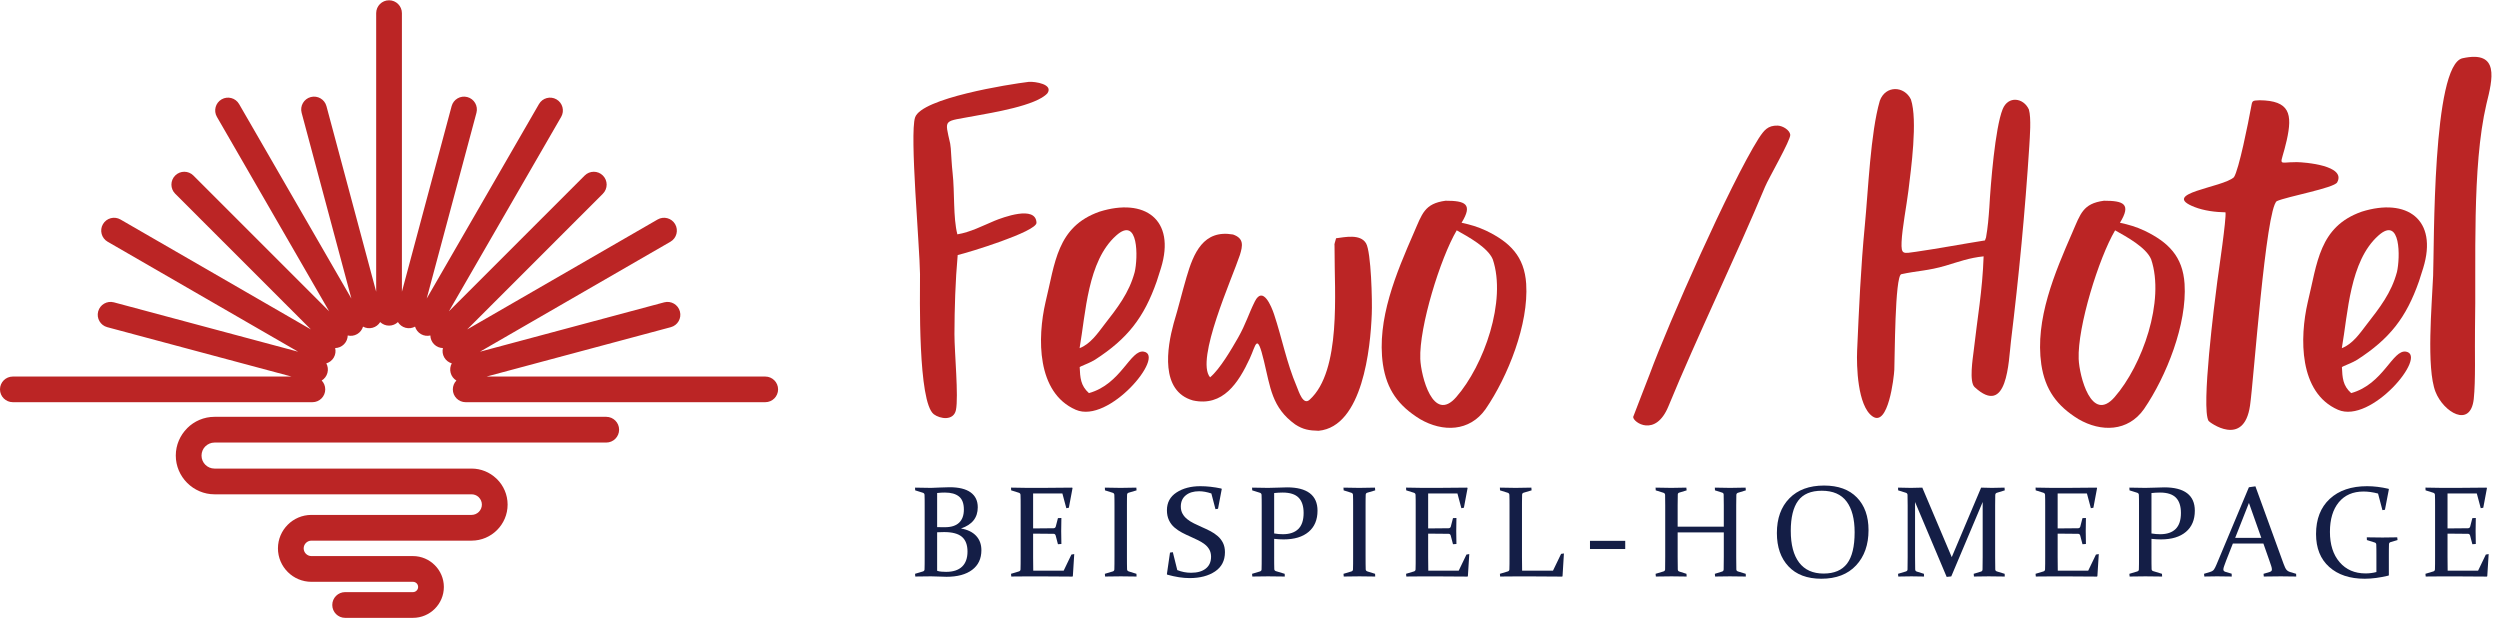 <svg xmlns="http://www.w3.org/2000/svg" xmlns:xlink="http://www.w3.org/1999/xlink" xml:space="preserve" width="728px" height="180px" style="shape-rendering:geometricPrecision; text-rendering:geometricPrecision; image-rendering:optimizeQuality; fill-rule:evenodd; clip-rule:evenodd" viewBox="0 0 380775 94063"> <defs> <style type="text/css"> .fil1 {fill:#141E46;fill-rule:nonzero} .fil0 {fill:#BB2525;fill-rule:nonzero} .fil2 {fill:#BB2525;fill-rule:nonzero} </style> </defs> <g id="Ebene_x0020_1">  <path class="fil0" d="M144723 21832c-863,-3898 -1117,-3289 3734,-4216 2527,-470 9436,-1562 11087,-3467 902,-1372 -1879,-1778 -2820,-1727 -3073,368 -16370,2489 -17348,5423 -850,2527 711,19723 750,23837 0,3493 -331,19520 2108,21374 927,699 2997,1054 3365,-647 420,-2058 -228,-8750 -228,-11558 13,-3949 140,-8114 495,-12051 1588,-356 12027,-3557 12001,-4915 -88,-2718 -5181,-788 -6375,-305 -1854,774 -3683,1740 -5677,2070 -660,-2578 -393,-6401 -724,-9347 -139,-1232 -190,-2527 -279,-3760l-89 -711z"></path> <path id="1" class="fil0" d="M169996 35841c3467,-3112 3328,3441 2832,5549 -851,3188 -2641,5461 -4648,8039 -1016,1334 -2134,2947 -3747,3556 941,-5372 1207,-13259 5563,-17144zm-5321 19900c813,-368 1295,-508 2121,-1003 4928,-3188 7442,-6388 9385,-11925 228,-674 444,-1359 648,-2032 2273,-7405 -2490,-10744 -9360,-8585 -6515,2285 -6769,7848 -8230,13804 -1232,5360 -1384,13754 4611,16370 5041,2198 13703,-8242 10375,-8852 -2070,-380 -3429,4941 -8369,6313 -1283,-1144 -1334,-2350 -1410,-3963l229 -127z"></path> <path id="2" class="fil0" d="M208934 47791c89,-1892 -89,-9487 -876,-10782 -877,-1448 -3176,-940 -4560,-762 -381,1422 -203,355 -229,1943 -37,6096 1067,18275 -3809,22656 -978,889 -1613,-1181 -1956,-2019 -1562,-3670 -2235,-7353 -3455,-11011 -393,-1168 -1689,-4394 -2920,-1955 -978,1955 -1346,3390 -2553,5524 -991,1727 -2756,4775 -4267,6045 -2286,-2667 3403,-15164 4546,-18656 419,-1384 648,-2502 -1054,-3099 -4509,-775 -6007,2807 -7087,6516 -685,2336 -1231,4635 -1955,7022 -1016,3722 -2083,10312 2933,11735 4585,1003 6947,-2705 8649,-6363 966,-2070 1092,-4127 2172,368 965,3950 1181,7087 4762,9653 1207,787 2134,927 3556,965 6718,-635 7912,-12624 8103,-17780l0 0z"></path> <path id="3" class="fil0" d="M221799 60440c-3531,4052 -5372,-3213 -5474,-5804 -190,-4889 3048,-15354 5550,-19596 1714,965 4712,2578 5486,4407 2134,6312 -1333,16154 -5562,20993l0 0zm-6439 -25070c-2680,6147 -5715,13246 -4724,20104 584,3861 2374,6299 5651,8319 3454,2006 7544,1930 9982,-1524 3429,-5004 6579,-12967 6185,-19075 -267,-4179 -2476,-6350 -6109,-8103 -1282,-597 -2374,-914 -3733,-1206 1777,-2883 533,-3353 -2439,-3353 -3213,431 -3569,1994 -4813,4838l0 0z"></path> <path id="4" class="fil0" d="M270782 19089c-1537,-51 -2108,724 -2908,1930 -4395,6973 -13754,28182 -16599,35903 -191,521 -2527,6490 -2527,6540 -13,826 3403,3163 5372,-1625 4318,-10515 10528,-23355 14719,-33439 483,-1194 3949,-7175 3835,-7925 -89,-698 -1117,-1346 -1892,-1384l0 0z"></path> <path id="5" class="fil0" d="M302328 36577c-3454,546 -7061,1232 -10503,1727 -1981,279 -2260,457 -2197,-1473 89,-2108 762,-5562 1041,-7823 394,-3264 1436,-10719 382,-13907 -1004,-2082 -3874,-2184 -4737,203 -1423,4915 -1753,13539 -2287,19038 -609,6312 -889,12649 -1168,19011 -101,2312 51,8420 2337,10020 2400,1690 3264,-5892 3327,-7086 76,-1638 76,-14338 1067,-14567 2388,-520 4140,-520 6744,-1295 2044,-610 3594,-1194 5791,-1422 -178,5270 -952,9385 -1524,14490 -115,991 -711,4636 152,5423 5017,4635 5169,-3924 5537,-6985 1194,-9766 2159,-19824 2794,-29718 77,-1346 318,-4279 -63,-5575 -800,-1791 -3162,-2146 -4000,-38 -1144,2845 -1830,11443 -2020,14897 -114,1625 -228,3035 -508,4635l-165 445z"></path> <path id="6" class="fil0" d="M322077 60440c-3531,4052 -5372,-3213 -5474,-5804 -190,-4889 3048,-15354 5550,-19596 1714,965 4712,2578 5486,4407 2134,6312 -1333,16154 -5562,20993l0 0zm-6439 -25070c-2680,6147 -5715,13246 -4725,20104 585,3861 2375,6299 5652,8319 3454,2006 7544,1930 9982,-1524 3429,-5004 6579,-12967 6185,-19075 -267,-4179 -2476,-6350 -6109,-8103 -1282,-597 -2375,-914 -3734,-1206 1778,-2883 534,-3353 -2438,-3353 -3213,431 -3569,1994 -4813,4838l0 0z"></path> <path id="7" class="fil0" d="M337723 42774c-419,3188 -2490,19355 -1334,21298 102,178 5372,4140 6312,-2337 546,-3632 2388,-29959 4077,-31140 1536,-698 8712,-1993 9194,-2857 1436,-2579 -4952,-3073 -6159,-3086 -3150,-13 -2476,902 -1524,-3315 902,-4038 470,-6058 -4127,-6109 -1207,51 -1105,39 -1321,1182 -381,2120 -1841,9436 -2591,10540 -1727,1600 -11404,2439 -5982,4547 1448,559 3150,775 4699,800 140,1003 -1003,8712 -1244,10477l0 0z"></path> <path id="8" class="fil0" d="M362247 35841c3467,-3112 3327,3441 2832,5549 -851,3188 -2642,5461 -4648,8039 -1017,1334 -2134,2947 -3747,3556 940,-5372 1206,-13259 5563,-17144zm-5322 19900c813,-368 1296,-508 2121,-1003 4928,-3188 7442,-6388 9385,-11925 229,-674 445,-1359 648,-2032 2274,-7405 -2489,-10744 -9359,-8585 -6516,2285 -6770,7848 -8230,13804 -1232,5360 -1385,13754 4610,16370 5042,2198 13703,-8242 10375,-8852 -2070,-380 -3428,4941 -8368,6313 -1284,-1144 -1334,-2350 -1410,-3963l228 -127z"></path> <path id="9" class="fil0" d="M375073 8828c-4622,1003 -4305,28600 -4483,33121 -178,4356 -1067,14059 368,17704 1220,3085 5296,5562 5817,1104 305,-2806 140,-7556 191,-10630 203,-10172 -508,-24701 1739,-34314 940,-3811 2070,-8230 -3632,-6985l0 0z"></path> <path class="fil1" d="M139371 74228c830,25 1641,39 2438,39 300,-14 787,-33 1463,-59 672,-27 1127,-40 1364,-40 1410,0 2478,263 3203,787 721,524 1084,1279 1084,2264 0,1582 -853,2659 -2557,3232 995,168 1763,541 2303,1114 537,574 807,1305 807,2195 0,1288 -467,2286 -1406,2991 -936,705 -2235,1058 -3899,1058 -329,0 -685,-10 -1071,-33 -385,-23 -816,-36 -1295,-36 -780,0 -1581,10 -2398,29l-36 -415 1186 -356c161,-46 247,-145 260,-299 7,-257 14,-547 17,-864 3,-319 3,-672 3,-1057l0 -7829c0,-330 0,-623 -3,-887 -3,-263 -10,-504 -17,-714 -6,-169 -82,-277 -230,-330l-1196 -375 -20 -415zm3364 6800l0 5865c191,73 415,115 669,135 254,20 484,30 695,30 1068,0 1874,-264 2432,-791 553,-531 830,-1295 830,-2300 0,-1005 -280,-1753 -840,-2237 -564,-488 -1470,-732 -2718,-732 -366,0 -722,10 -1068,30zm0 -781c395,7 797,10 1206,10 945,0 1661,-231 2141,-688 485,-462 725,-1131 725,-2004 0,-919 -247,-1582 -741,-1983 -498,-403 -1209,-603 -2142,-603 -168,0 -349,3 -546,13 -199,10 -412,29 -643,56l0 5199z"></path> <path id="1" class="fil1" d="M156385 74267l2350 0c1440,0 2962,-14 4567,-39l55 79 -559 2985 -386 69 -600 -2244 -4458 0 0 5318 880 0c669,0 1414,-6 2237,-20 168,-6 277,-89 329,-247l336 -1295 525 -20c-20,900 -30,1566 -30,1994 0,418 10,1074 30,1964l-525 39 -346 -1324c-52,-168 -151,-254 -299,-261 -837,-13 -1592,-20 -2267,-20l-870 0 0 3520c0,714 7,1420 20,2115l4633 0 1179 -2455 432 -75 -211 3360 -70 69c-1663,-19 -3202,-29 -4612,-29l-2300 0c-781,0 -1582,6 -2399,19l-36 -415 1186 -356c161,-46 247,-145 260,-299 7,-257 14,-547 17,-864 3,-319 3,-672 3,-1057l0 -7829c0,-330 0,-623 -3,-887 -3,-263 -10,-504 -17,-714 -6,-169 -82,-277 -230,-330l-1196 -375 -20 -415c830,25 1628,39 2395,39z"></path> <path id="2" class="fil1" d="M171643 84778c0,385 0,734 4,1050 3,317 10,604 16,861 7,161 119,270 336,326l1091 339 20 415c-830,-19 -1628,-29 -2396,-29 -781,0 -1581,10 -2399,29l-35 -415 1186 -356c161,-46 247,-145 260,-299 7,-257 13,-547 16,-864 4,-319 4,-672 4,-1057l0 -7829c0,-330 0,-623 -4,-887 -3,-263 -9,-504 -16,-714 -6,-169 -82,-277 -231,-330l-1196 -375 -19 -415c830,25 1627,39 2395,39 774,0 1575,-14 2398,-39l37 415 -1196 355c-155,40 -237,139 -251,300 -6,227 -13,471 -16,738 -4,267 -4,561 -4,873l0 7869z"></path> <path id="3" class="fil1" d="M184503 75117c-676,-224 -1295,-336 -1862,-336 -850,0 -1529,204 -2033,616 -504,408 -758,982 -758,1710 0,419 89,788 267,1101 175,316 415,593 715,830 297,240 636,451 1019,639 378,184 770,369 1176,550 445,192 876,396 1295,613 418,214 797,468 1133,758 339,290 610,636 814,1041 201,406 303,880 303,1420 0,1279 -501,2257 -1502,2933 -1002,675 -2297,1015 -3885,1015 -1025,0 -2155,-175 -3398,-521l-59 -79 475 -3282 431 -66 679 2732c682,270 1377,405 2093,405 958,0 1707,-211 2243,-636 537,-421 808,-1024 808,-1805 0,-412 -86,-775 -261,-1087 -174,-314 -408,-581 -702,-808 -292,-224 -625,-429 -998,-613 -372,-181 -761,-362 -1159,-543 -449,-195 -887,-403 -1312,-627 -425,-227 -810,-487 -1156,-787 -343,-300 -620,-666 -825,-1101 -207,-435 -309,-942 -309,-1522 0,-1163 487,-2066 1463,-2702 975,-636 2184,-955 3624,-955 1018,0 2083,119 3197,356l69 69 -570 3012 -389 65 -626 -2395z"></path> <path id="4" class="fil1" d="M194067 81209c452,76 894,115 1332,115 1031,0 1812,-267 2349,-797 537,-530 807,-1341 807,-2435 0,-1047 -257,-1828 -768,-2342 -510,-514 -1317,-771 -2418,-771 -428,0 -863,26 -1302,75l0 6155zm0 3569c0,385 0,734 4,1041 3,310 10,586 16,830 7,149 89,248 251,300l1331 405 20 415c-933,-19 -1783,-29 -2551,-29 -781,0 -1581,10 -2399,29l-35 -415 1186 -356c168,-52 254,-151 260,-299 7,-257 13,-547 16,-864 4,-319 4,-672 4,-1057l0 -7829c0,-330 0,-623 -4,-887 -3,-263 -9,-504 -16,-714 -6,-169 -82,-277 -231,-330l-1196 -375 -19 -415c830,25 1640,39 2431,39 531,0 1045,-14 1542,-39 498,-27 949,-40 1358,-40 1525,0 2678,297 3462,893 781,596 1174,1482 1174,2658 0,1384 -452,2462 -1355,3226 -906,768 -2174,1150 -3805,1150 -448,0 -930,-30 -1444,-85l0 2748z"></path> <path id="5" class="fil1" d="M207991 84778c0,385 0,734 4,1050 3,317 10,604 16,861 7,161 118,270 336,326l1091 339 20 415c-831,-19 -1628,-29 -2396,-29 -781,0 -1582,10 -2399,29l-36 -415 1186 -356c162,-46 247,-145 260,-299 7,-257 14,-547 17,-864 3,-319 3,-672 3,-1057l0 -7829c0,-330 0,-623 -3,-887 -3,-263 -10,-504 -17,-714 -6,-169 -82,-277 -230,-330l-1196 -375 -20 -415c831,25 1628,39 2395,39 775,0 1576,-14 2399,-39l37 415 -1196 355c-155,40 -238,139 -251,300 -6,227 -13,471 -16,738 -4,267 -4,561 -4,873l0 7869z"></path> <path id="6" class="fil1" d="M216554 74267l2349 0c1440,0 2962,-14 4567,-39l56 79 -560 2985 -385 69 -600 -2244 -4459 0 0 5318 881 0c668,0 1413,-6 2237,-20 168,-6 276,-89 329,-247l336 -1295 524 -20c-19,900 -29,1566 -29,1994 0,418 10,1074 29,1964l-524 39 -346 -1324c-53,-168 -151,-254 -300,-261 -837,-13 -1591,-20 -2266,-20l-871 0 0 3520c0,714 7,1420 20,2115l4633 0 1180 -2455 431 -75 -211 3360 -69 69c-1664,-19 -3202,-29 -4613,-29l-2300 0c-781,0 -1581,6 -2398,19l-36 -415 1186 -356c161,-46 247,-145 260,-299 7,-257 13,-547 17,-864 3,-319 3,-672 3,-1057l0 -7829c0,-330 0,-623 -3,-887 -4,-263 -10,-504 -17,-714 -6,-169 -82,-277 -231,-330l-1196 -375 -19 -415c830,25 1628,39 2395,39z"></path> <path id="7" class="fil1" d="M231812 76913l0 7852c0,714 7,1420 20,2115l4702 0 1235 -2560 432 -69 -211 3459 -59 69c-1664,-19 -3206,-29 -4623,-29l-2425 0c-781,0 -1582,6 -2399,19l-36 -415 1186 -356c161,-46 247,-145 260,-299 7,-257 14,-547 17,-864 3,-319 3,-672 3,-1057l0 -7829c0,-330 0,-623 -3,-887 -3,-263 -10,-504 -17,-714 -6,-169 -82,-277 -230,-330l-1196 -375 -20 -415c830,25 1628,39 2395,39 775,0 1575,-14 2399,-39l36 415 -1196 355c-155,40 -237,139 -250,300 -7,227 -13,554 -16,985 -4,432 -4,643 -4,630z"></path> <polygon id="8" class="fil1" points="242170,82333 247538,82333 247538,83579 242170,83579 "></polygon> <path id="9" class="fil1" d="M255524 81048l0 3723c0,761 7,1400 20,1914 3,175 89,287 250,330l1071 339 30 415c-768,-19 -1532,-29 -2300,-29 -764,0 -1562,10 -2392,29l-40 -415 1186 -356c168,-52 257,-151 264,-299 13,-521 16,-1163 16,-1921l0 -7829c0,-643 -3,-1176 -16,-1601 -7,-169 -86,-277 -234,-330l-1196 -375 -20 -415c831,25 1628,39 2395,39 771,0 1536,-14 2287,-39l50 415 -1101 336c-161,39 -247,138 -250,299 -13,465 -20,1009 -20,1631l0 3269 7028 0 0 -3269c0,-622 -7,-1166 -20,-1631 -6,-161 -92,-260 -254,-299l-1070 -336 -20 -415c787,25 1562,39 2326,39 768,0 1552,-14 2356,-39l40 415 -1216 375c-148,53 -227,161 -231,330 -13,425 -20,958 -20,1601l0 7829c0,758 7,1400 20,1921 4,148 93,247 261,299l1166 356 20 415c-850,-19 -1661,-29 -2432,-29 -768,0 -1516,10 -2250,29l-40 -415 1090 -339c162,-43 248,-155 254,-330 13,-514 20,-1153 20,-1914l0 -3723 -7028 0z"></path> <path id="10" class="fil1" d="M272753 80824c0,2095 425,3703 1272,4817 850,1117 2092,1674 3730,1674 1614,0 2804,-507 3571,-1519 768,-1012 1153,-2603 1153,-4768 0,-2033 -408,-3595 -1225,-4685 -814,-1094 -2076,-1641 -3776,-1641 -1655,0 -2854,507 -3602,1519 -748,1011 -1123,2546 -1123,4603zm11842 -125c0,2227 -633,4019 -1895,5373 -1262,1355 -3028,2033 -5295,2033 -2155,0 -3818,-625 -4998,-1878 -1180,-1252 -1770,-2945 -1770,-5084 0,-2227 636,-3990 1905,-5285 1268,-1298 3028,-1947 5275,-1947 2162,0 3829,606 5008,1819 1180,1216 1770,2869 1770,4969z"></path> <path id="11" class="fil1" d="M301744 74228c607,25 1153,39 1641,39 478,0 1117,-14 1924,-39l37 415 -1216 375c-148,53 -224,161 -231,330 -13,425 -19,958 -19,1601l0 7829c0,758 6,1400 19,1921 7,148 96,247 270,299l1160 356 17 415c-847,-19 -1661,-29 -2439,-29 -764,0 -1519,10 -2256,29l-40 -415 1110 -339c155,-43 234,-155 240,-336 14,-508 20,-1143 20,-1901l0 -8359 -4784 11331 -701 76 -4815 -11407 0 8359c0,758 7,1393 20,1901 7,181 89,293 251,336l1080 339 20 415c-764,-19 -1406,-29 -1924,-29 -504,0 -1173,10 -2004,29l-35 -415 1186 -356c168,-52 254,-151 260,-299 13,-521 20,-1163 20,-1921l0 -7829c0,-643 -7,-1176 -20,-1601 -6,-169 -82,-277 -231,-330l-1196 -375 -19 -415c830,25 1485,39 1970,39 553,0 1130,-14 1726,-39l4485 10589 4474 -10589z"></path> <path id="12" class="fil1" d="M312432 74267l2349 0c1440,0 2962,-14 4567,-39l56 79 -560 2985 -385 69 -600 -2244 -4458 0 0 5318 880 0c668,0 1413,-6 2237,-20 168,-6 277,-89 329,-247l336 -1295 525 -20c-20,900 -30,1566 -30,1994 0,418 10,1074 30,1964l-525 39 -346 -1324c-52,-168 -151,-254 -299,-261 -838,-13 -1592,-20 -2267,-20l-870 0 0 3520c0,714 6,1420 19,2115l4634 0 1179 -2455 432 -75 -212 3360 -69 69c-1663,-19 -3202,-29 -4613,-29l-2300 0c-780,0 -1581,6 -2398,19l-36 -415 1186 -356c161,-46 247,-145 260,-299 7,-257 14,-547 17,-864 3,-319 3,-672 3,-1057l0 -7829c0,-330 0,-623 -3,-887 -3,-263 -10,-504 -17,-714 -6,-169 -82,-277 -230,-330l-1196 -375 -20 -415c830,25 1628,39 2395,39z"></path> <path id="13" class="fil1" d="M327690 81209c452,76 893,115 1331,115 1032,0 1813,-267 2350,-797 537,-530 807,-1341 807,-2435 0,-1047 -257,-1828 -768,-2342 -511,-514 -1318,-771 -2418,-771 -429,0 -863,26 -1302,75l0 6155zm0 3569c0,385 0,734 4,1041 3,310 10,586 16,830 7,149 89,248 251,300l1331 405 20 415c-933,-19 -1783,-29 -2551,-29 -781,0 -1582,10 -2399,29l-36 -415 1186 -356c168,-52 254,-151 260,-299 7,-257 14,-547 17,-864 3,-319 3,-672 3,-1057l0 -7829c0,-330 0,-623 -3,-887 -3,-263 -10,-504 -17,-714 -6,-169 -82,-277 -230,-330l-1196 -375 -20 -415c831,25 1641,39 2432,39 530,0 1044,-14 1542,-39 498,-27 949,-40 1358,-40 1525,0 2678,297 3462,893 781,596 1173,1482 1173,2658 0,1384 -451,2462 -1354,3226 -906,768 -2174,1150 -3805,1150 -449,0 -930,-30 -1444,-85l0 2748z"></path> <path id="14" class="fil1" d="M343522 74030l4287 11798c161,446 306,745 438,904 132,158 320,276 567,352l906 270 20 415c-844,-19 -1625,-29 -2347,-29 -734,0 -1601,10 -2596,29l-40 -415 917 -270c128,-46 220,-95 276,-152 53,-52 82,-138 82,-253 0,-128 -35,-300 -101,-508 -70,-210 -162,-487 -284,-837l-909 -2586 -4653 0 -1015 2576c-134,363 -240,650 -316,861 -79,214 -115,382 -115,504 0,109 30,191 89,243 62,57 155,103 277,142l896 261 19 434c-912,-19 -1660,-29 -2237,-29 -580,0 -1229,10 -1941,29l-49 -415 975 -299c244,-76 425,-195 541,-356 115,-162 243,-412 385,-755l4933 -11770 995 -144zm-3081 7848l3977 0 -1881 -5318 -2096 5318z"></path> <path id="15" class="fil1" d="M363251 77601l-385 56 -666 -2527c-787,-208 -1522,-309 -2211,-309 -1611,0 -2863,543 -3766,1634 -899,1091 -1351,2593 -1351,4510 0,1938 491,3477 1473,4616 979,1144 2300,1714 3961,1714 556,0 1107,-69 1644,-211l0 -2576c0,-320 0,-613 -3,-877 -4,-264 -10,-504 -17,-721 -7,-169 -82,-274 -231,-320l-1196 -376 -19 -415c830,20 1627,29 2392,29 777,0 1525,-9 2246,-29l47 415 -1051 310c-155,49 -237,151 -251,300 -6,257 -13,517 -16,787 -4,267 -4,554 -4,863l0 3091 -59 66c-1314,316 -2523,474 -3624,474 -2264,0 -4063,-599 -5401,-1795 -1337,-1196 -2006,-2867 -2006,-5012 0,-2277 695,-4063 2085,-5354 1391,-1288 3286,-1934 5687,-1934 1035,0 2122,132 3263,395l59 80 -600 3116z"></path> <path id="16" class="fil1" d="M371814 74267l2349 0c1440,0 2963,-14 4567,-39l56 79 -560 2985 -385 69 -600 -2244 -4458 0 0 5318 880 0c668,0 1413,-6 2237,-20 168,-6 277,-89 329,-247l336 -1295 525 -20c-20,900 -30,1566 -30,1994 0,418 10,1074 30,1964l-525 39 -346 -1324c-52,-168 -151,-254 -299,-261 -837,-13 -1592,-20 -2267,-20l-870 0 0 3520c0,714 6,1420 19,2115l4634 0 1179 -2455 432 -75 -212 3360 -69 69c-1663,-19 -3202,-29 -4613,-29l-2299 0c-781,0 -1582,6 -2399,19l-36 -415 1186 -356c161,-46 247,-145 260,-299 7,-257 14,-547 17,-864 3,-319 3,-672 3,-1057l0 -7829c0,-330 0,-623 -3,-887 -3,-263 -10,-504 -17,-714 -6,-169 -82,-277 -230,-330l-1196 -375 -20 -415c830,25 1628,39 2395,39z"></path> <path class="fil2" d="M52568 94063c-1082,0 -1960,-878 -1960,-1961 0,-1082 878,-1959 1960,-1959l10334 0c214,0 410,-89 552,-232 143,-143 232,-339 232,-552 0,-216 -86,-411 -225,-554l-6 -5c-142,-139 -338,-226 -553,-226l-15474 0c-1402,0 -2677,-572 -3600,-1495 -922,-922 -1495,-2197 -1495,-3601 0,-1402 573,-2678 1495,-3600 923,-922 2198,-1495 3600,-1495l24398 0c429,0 821,-178 1106,-462 284,-285 462,-677 462,-1106l0 -1c0,-429 -178,-821 -462,-1106l-65 -67c-277,-245 -642,-394 -1041,-394l-39150 0c-1616,0 -3089,-664 -4161,-1732l-4 -5 -4 -3 -4 -4c-1066,-1073 -1729,-2543 -1729,-4158 0,-1619 664,-3092 1733,-4161l3 -4 -3 -4c1068,-1068 2544,-1731 4169,-1731l59661 0c1082,0 1960,877 1960,1959 0,1082 -878,1960 -1960,1960l-59661 0c-543,0 -1039,224 -1398,583l-4 -3c-358,360 -579,856 -579,1401 0,548 221,1043 576,1398l7 7c356,355 850,577 1398,577l39150 0c1445,0 2763,567 3746,1490 45,37 89,77 131,120 994,993 1611,2367 1611,3877l0 1c0,1511 -617,2884 -1611,3877 -993,994 -2366,1611 -3877,1611l-24398 0c-321,0 -615,133 -829,346 -213,214 -346,508 -346,829 0,322 133,616 346,830 214,213 508,347 829,347l15474 0c1291,0 2464,529 3316,1380l8 7c851,852 1380,2026 1380,3317 0,1295 -529,2472 -1380,3323 -852,852 -2029,1381 -3324,1381l-10334 0zm8041 -45049c-351,334 -828,541 -1352,541 -525,0 -1001,-207 -1353,-542 -253,413 -659,733 -1163,868 -508,135 -1022,59 -1448,-175 -136,465 -446,882 -900,1142 -450,259 -961,319 -1429,206 -10,488 -201,972 -574,1344 -371,372 -853,563 -1340,574 113,470 53,984 -209,1437 -261,451 -676,759 -1141,895 233,426 308,939 174,1444 -136,507 -459,915 -875,1168 335,350 540,825 540,1348 0,1078 -874,1952 -1952,1952l-45635 -1c-1078,0 -1952,-874 -1952,-1952 0,-1078 874,-1952 1952,-1952l42454 0 -28067 -7521c-1045,-278 -1665,-1352 -1386,-2396 278,-1044 1352,-1664 2396,-1386l28061 7519 -29017 -16753c-934,-541 -1253,-1738 -712,-2672 541,-934 1738,-1253 2672,-712l29004 16746 -20672 -20672c-765,-765 -765,-2006 0,-2771 765,-766 2006,-766 2772,0l20682 20682 -17101 -29621c-537,-934 -215,-2128 719,-2665 935,-536 2127,-214 2664,720l17102 29623 -7580 -28294c-279,-1044 341,-2117 1385,-2396 1044,-279 2118,341 2397,1386l7572 28261 0 -42429c0,-1082 877,-1960 1960,-1960 1082,0 1960,878 1960,1960l0 42427 7571 -28259c279,-1045 1352,-1665 2396,-1386 1045,279 1665,1352 1386,2396l-7580 28293 17102 -29622c536,-934 1729,-1256 2663,-720 935,537 1257,1731 721,2665l-17102 29621 20682 -20682c766,-766 2007,-766 2771,0 766,765 766,2006 0,2771l-20672 20672 29005 -16746c935,-541 2131,-222 2672,712 541,934 222,2131 -712,2672l-29016 16753 28060 -7519c1044,-278 2117,342 2396,1386 279,1044 -342,2118 -1386,2396l-28068 7521 42455 0c1078,0 1952,874 1952,1952 0,1078 -874,1952 -1952,1952l-45636 1c-1078,0 -1952,-874 -1952,-1952 0,-523 205,-998 540,-1348 -416,-253 -739,-661 -874,-1168 -135,-505 -60,-1018 173,-1444 -464,-136 -879,-444 -1141,-895 -261,-452 -322,-966 -209,-1437 -486,-11 -969,-202 -1340,-574 -372,-372 -564,-856 -573,-1344 -469,113 -980,54 -1429,-205 -454,-261 -764,-678 -900,-1143 -427,234 -941,311 -1448,176 -504,-135 -910,-456 -1163,-868z"></path> </g> </svg>